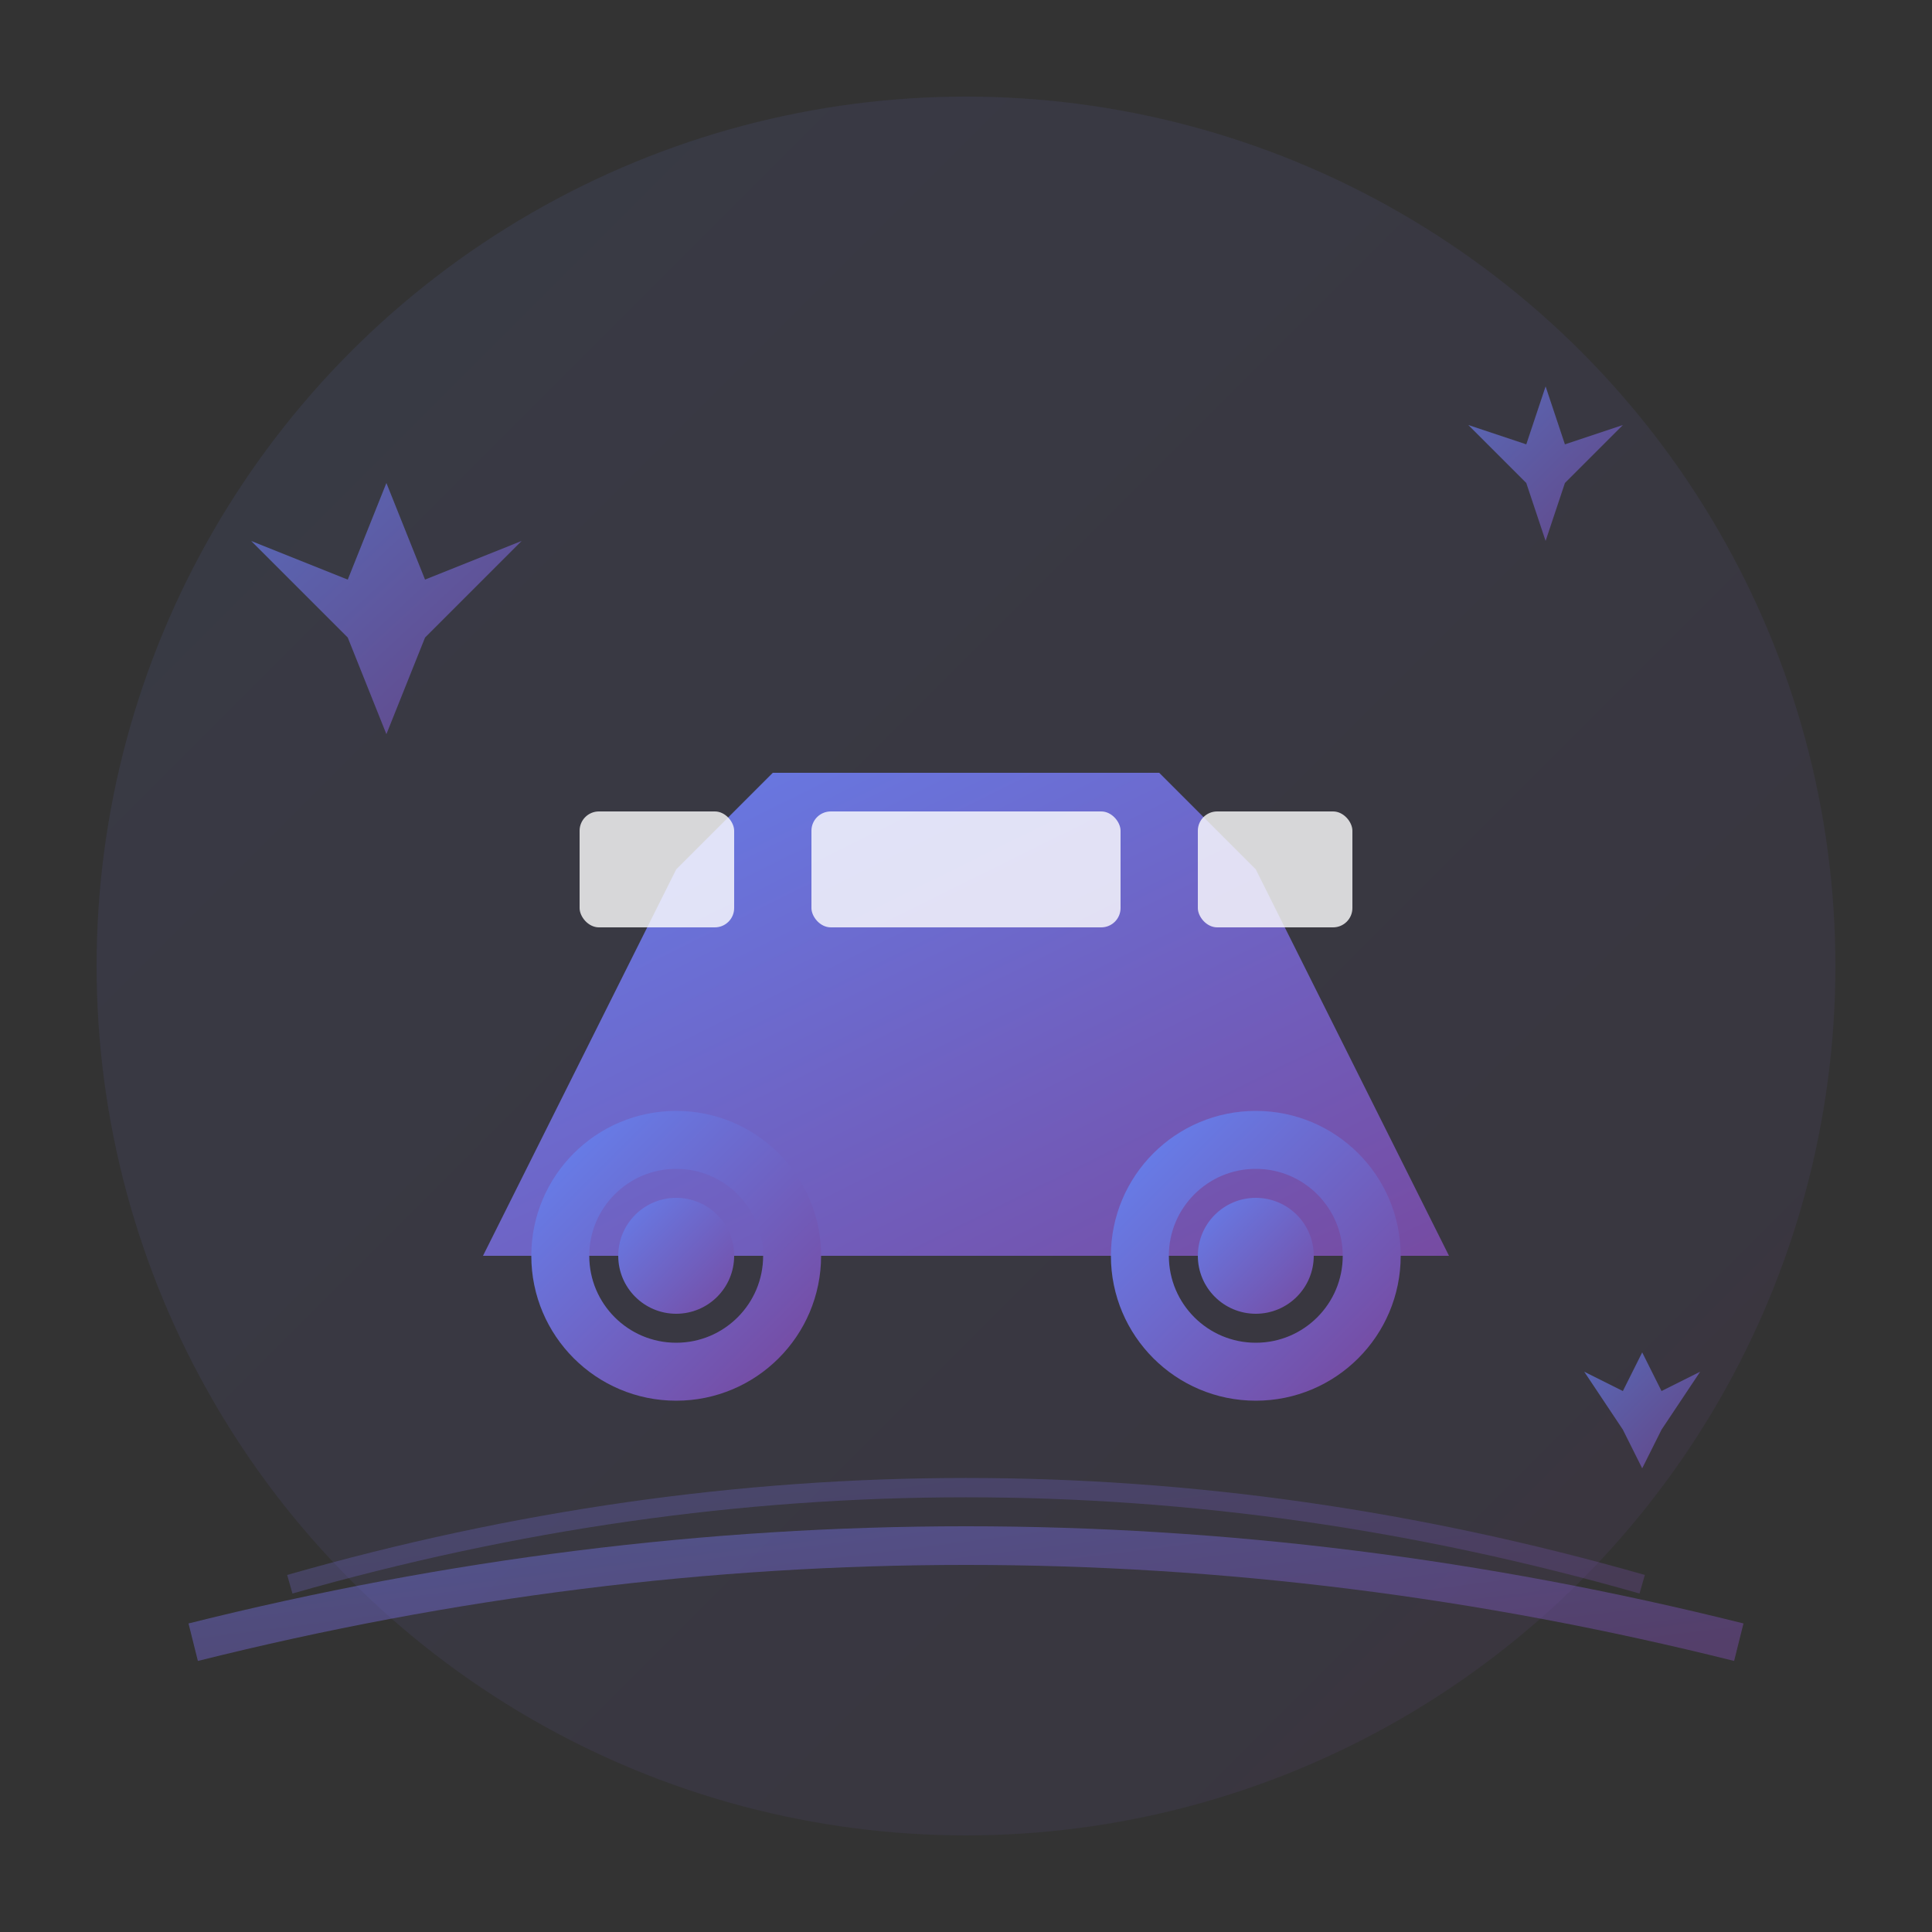 <svg width="100" height="100" viewBox="0 0 100 100" xmlns="http://www.w3.org/2000/svg">
  <rect x="0" y="0" width="100" height="100" fill="#333333" stroke="none"/>
  <defs>
    <linearGradient id="logoGradient" x1="0%" y1="0%" x2="100%" y2="100%">
      <stop offset="0%" style="stop-color:#667eea;stop-opacity:1" />
      <stop offset="100%" style="stop-color:#764ba2;stop-opacity:1" />
    </linearGradient>
  </defs>
  
  <!-- Background circle -->
  <circle cx="50" cy="50" r="45" fill="url(#logoGradient)" opacity="0.1"/>
  
  <!-- Car silhouette -->
  <path d="M25 65 L30 55 L35 45 L40 40 L60 40 L65 45 L70 55 L75 65 Z" fill="url(#logoGradient)"/>
  
  <!-- Car details -->
  <rect x="30" y="42" width="8" height="6" fill="white" opacity="0.8" rx="1"/>
  <rect x="42" y="42" width="16" height="6" fill="white" opacity="0.8" rx="1"/>
  <rect x="62" y="42" width="8" height="6" fill="white" opacity="0.8" rx="1"/>
  
  <!-- Wheels -->
  <circle cx="35" cy="65" r="6" fill="none" stroke="url(#logoGradient)" stroke-width="3"/>
  <circle cx="65" cy="65" r="6" fill="none" stroke="url(#logoGradient)" stroke-width="3"/>
  <circle cx="35" cy="65" r="3" fill="url(#logoGradient)"/>
  <circle cx="65" cy="65" r="3" fill="url(#logoGradient)"/>
  
  <!-- Sparkle elements -->
  <path d="M20 25 L22 30 L27 28 L22 33 L20 38 L18 33 L13 28 L18 30 Z" fill="url(#logoGradient)" opacity="0.7"/>
  <path d="M80 20 L81 23 L84 22 L81 25 L80 28 L79 25 L76 22 L79 23 Z" fill="url(#logoGradient)" opacity="0.7"/>
  <path d="M85 70 L86 72 L88 71 L86 74 L85 76 L84 74 L82 71 L84 72 Z" fill="url(#logoGradient)" opacity="0.7"/>
  
  <!-- Path/road element -->
  <path d="M10 85 Q50 75 90 85" stroke="url(#logoGradient)" stroke-width="2" fill="none" opacity="0.5"/>
  <path d="M15 82 Q50 72 85 82" stroke="url(#logoGradient)" stroke-width="1" fill="none" opacity="0.3"/>
</svg>
